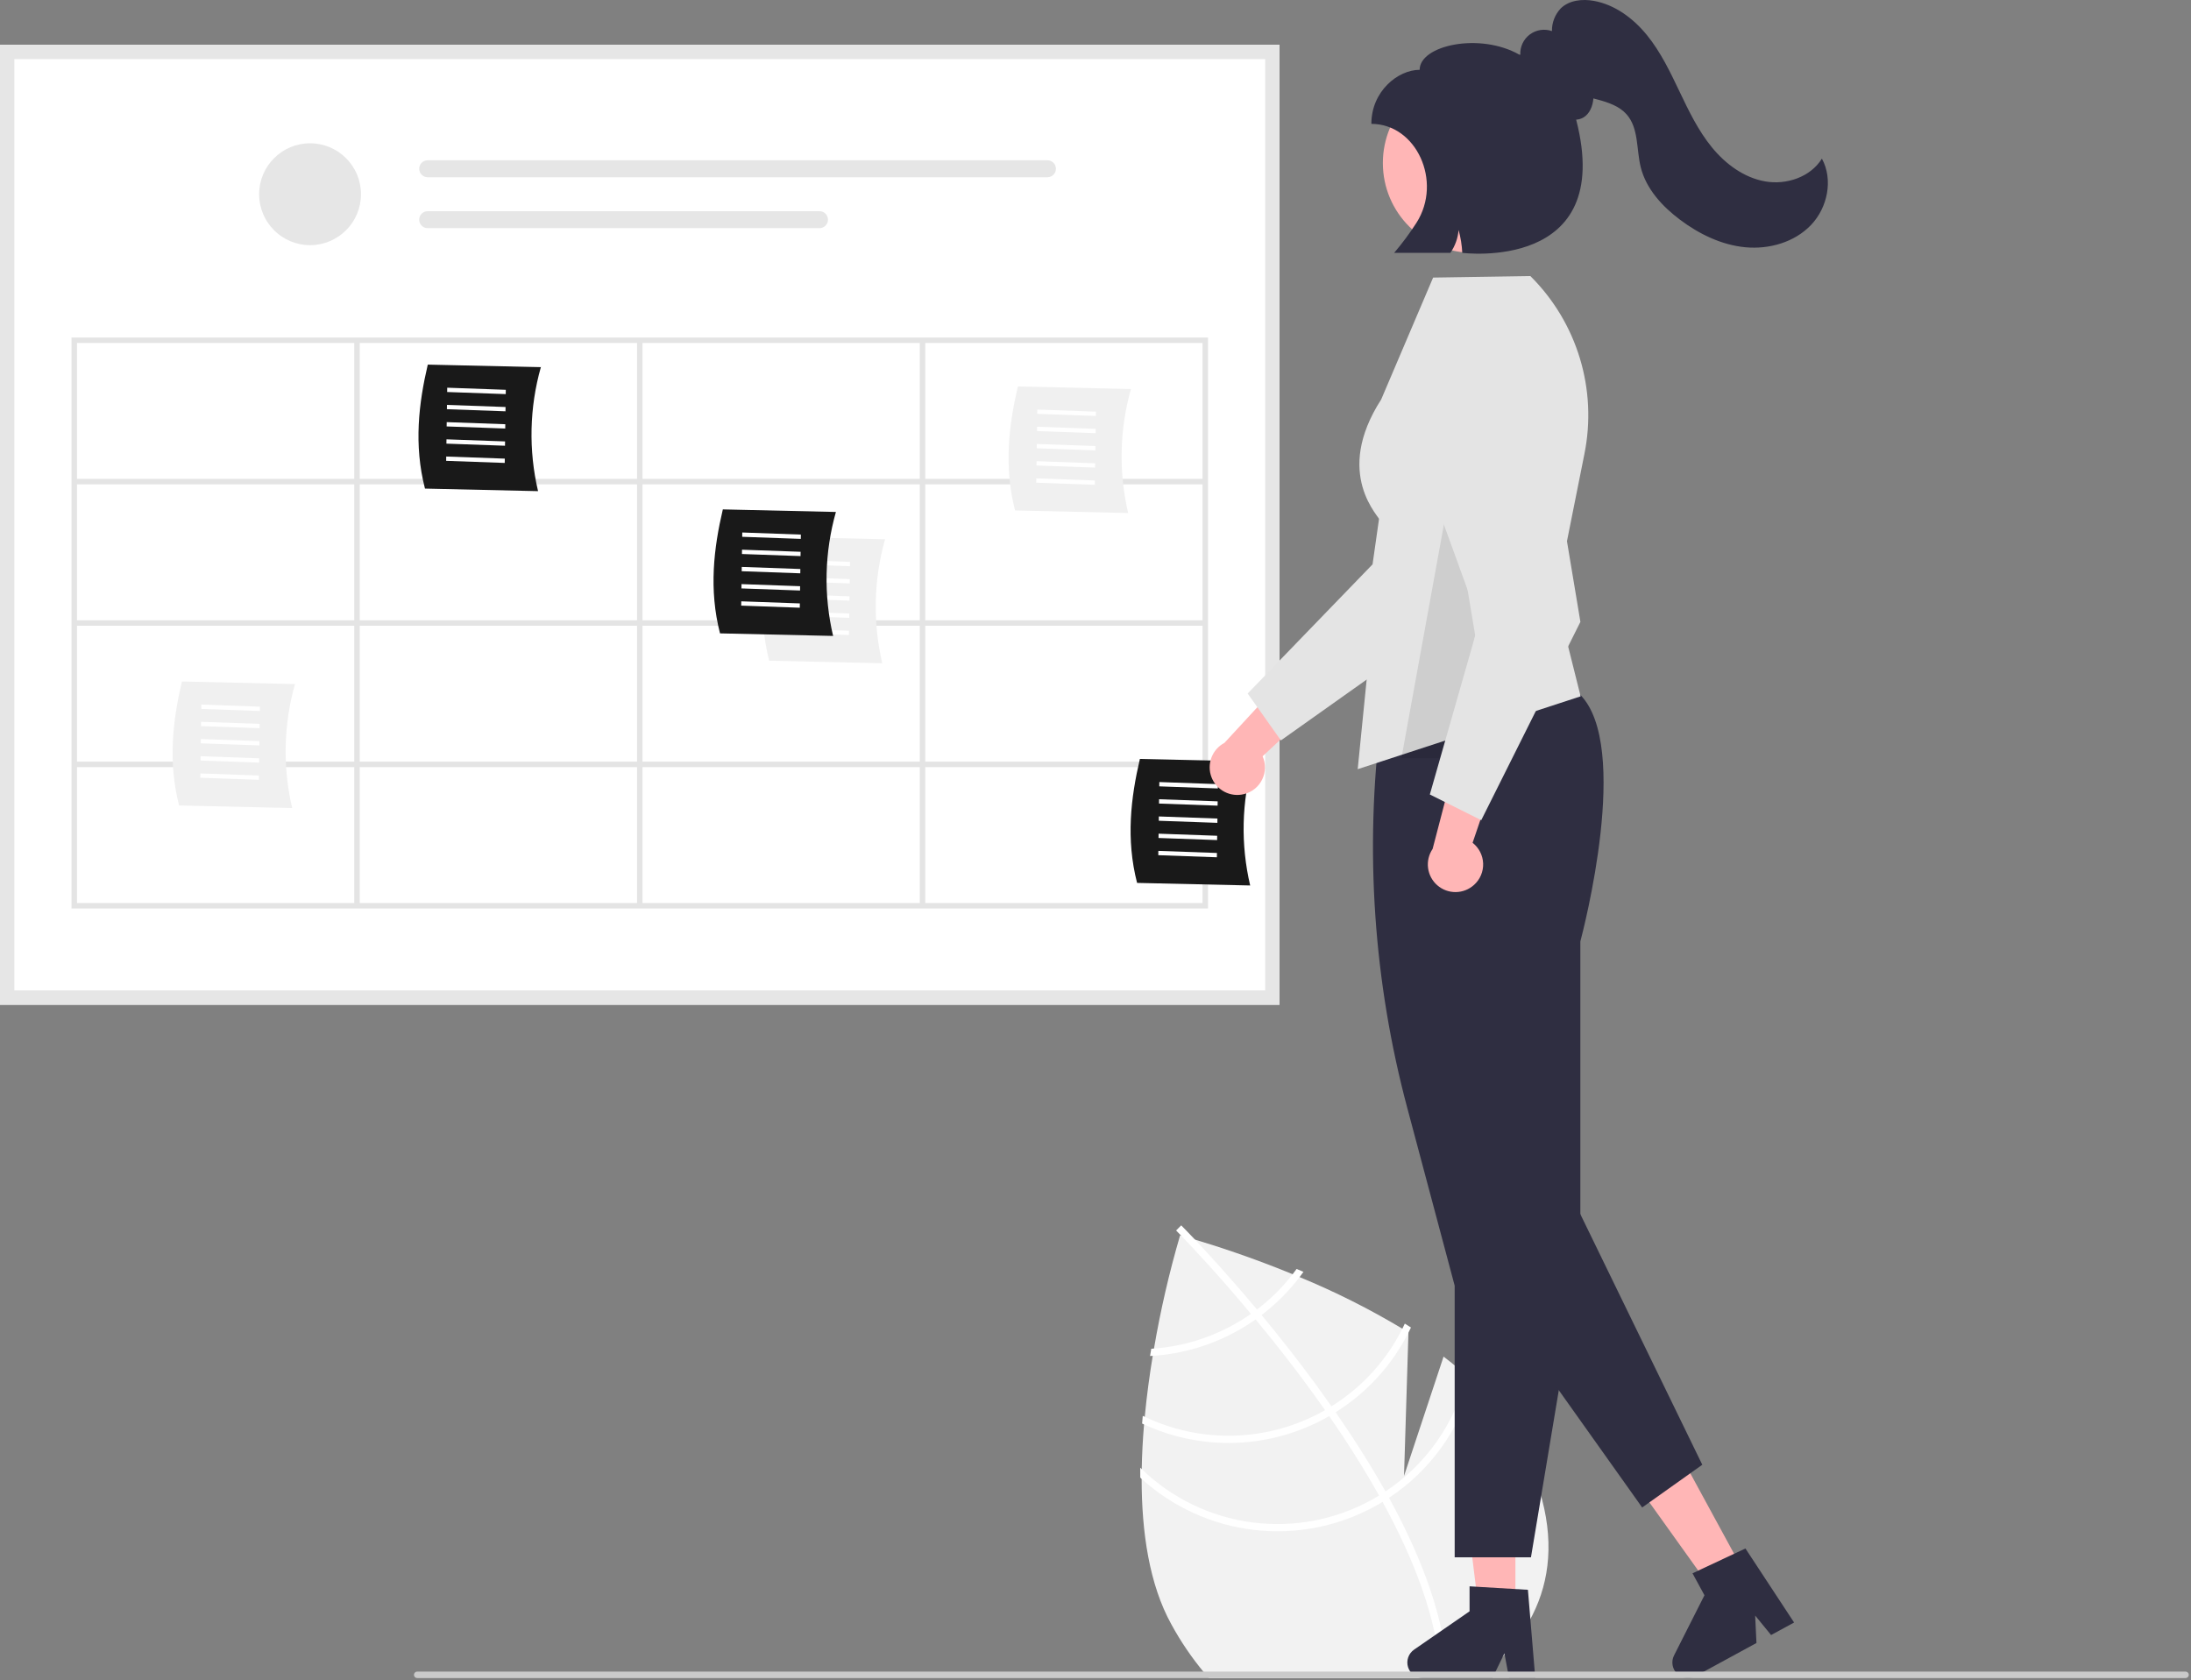 <svg width="802" height="615" viewBox="0 0 802 615" fill="none" xmlns="http://www.w3.org/2000/svg">
<rect x="0" y="0" width="802" height="615" fill="#808080" stroke="none"/>
<g clip-path="url(#clip0_2877_2)">
<path d="M543.771 612.312C542.99 612.978 542.184 613.627 541.369 614.269H442.498C441.93 613.627 441.363 612.978 440.804 612.312C436.238 606.836 432.22 600.928 428.805 594.671C420.687 580.048 417.891 560.877 417.891 541.353C417.891 540.16 417.899 538.968 417.924 537.775C418.014 532.298 418.319 526.813 418.771 521.417C418.853 520.48 418.935 519.55 419.026 518.621C419.758 510.882 420.786 503.349 421.954 496.309C422.102 495.412 422.25 494.524 422.406 493.644C424.786 479.662 427.977 465.83 431.963 452.219C431.963 452.219 432.094 452.252 432.349 452.317C433.081 452.523 434.833 453.008 437.407 453.773C444.496 455.879 457.811 460.122 473.166 466.43C474.005 466.767 474.852 467.121 475.707 467.483C488.697 472.838 501.271 479.153 513.325 486.374C514.073 486.826 514.813 487.287 515.553 487.747V487.813L513.933 540.259L528.408 496.597C531.36 498.842 534.181 501.169 536.871 503.579C537.611 504.237 538.351 504.911 539.067 505.61C545.176 511.21 550.391 517.715 554.528 524.896C576.183 563.937 567.095 592.639 543.771 612.312Z" fill="#F2F2F2"/>
<path d="M529.832 614.265H527.2C527.183 613.615 527.159 612.965 527.118 612.307C526.057 592.577 517.594 570.791 506.072 549.762C505.661 548.997 505.242 548.216 504.797 547.451C499.205 537.45 492.971 527.664 486.531 518.362C486.038 517.638 485.528 516.906 485.018 516.183C476.448 503.953 467.599 492.637 459.605 482.973C459.046 482.282 458.47 481.608 457.903 480.942C446.052 466.73 436.273 456.376 432.35 452.313C431.766 451.713 431.314 451.252 431.001 450.932C430.713 450.619 430.541 450.454 430.508 450.422L431.429 449.5L431.437 449.476L432.375 448.555C432.408 448.596 432.975 449.139 433.978 450.183C434.825 451.047 435.985 452.256 437.408 453.769C442.375 459.032 450.591 467.989 460.099 479.346C460.65 480.004 461.217 480.687 461.784 481.369C468.273 489.207 475.305 498.089 482.271 507.638C484.023 510.039 485.722 512.421 487.37 514.784C487.888 515.508 488.398 516.232 488.891 516.956C495.857 527.006 501.941 536.672 507.141 545.954L508.44 548.282C521.698 572.461 528.837 593.877 529.758 612.307C529.79 612.965 529.815 613.615 529.832 614.265Z" fill="white"/>
<path d="M474.615 464.508C474.147 465.158 473.67 465.799 473.168 466.432C469.397 471.293 465.003 475.637 460.1 479.353C459.384 479.879 458.652 480.422 457.904 480.948C455.863 482.372 453.749 483.69 451.571 484.896C442.599 489.892 432.648 492.878 422.408 493.646C422.079 493.679 421.742 493.704 421.413 493.72C421.265 494.6 421.125 495.48 420.969 496.377C421.298 496.36 421.627 496.344 421.956 496.311C432.803 495.605 443.357 492.495 452.854 487.207C455.178 485.918 457.432 484.507 459.606 482.979C460.346 482.461 461.07 481.919 461.785 481.376C467.03 477.392 471.713 472.72 475.709 467.485C476.186 466.852 476.655 466.21 477.116 465.569C476.26 465.207 475.43 464.853 474.615 464.508Z" fill="white"/>
<path d="M514.22 484.516C513.932 485.141 513.628 485.757 513.323 486.374C507.459 498.059 498.476 507.894 487.368 514.789C486.595 515.274 485.814 515.743 485.016 516.187C484.777 516.327 484.522 516.475 484.284 516.607C474.353 522.117 463.25 525.175 451.899 525.525C440.547 525.876 429.276 523.509 419.025 518.621C418.778 518.506 418.539 518.391 418.301 518.276C418.21 519.214 418.128 520.151 418.062 521.097C418.293 521.204 418.531 521.319 418.77 521.418C429.315 526.279 440.859 528.586 452.463 528.152C464.067 527.718 475.406 524.554 485.559 518.918C485.887 518.737 486.208 518.556 486.529 518.367C487.327 517.906 488.116 517.437 488.889 516.96C500.273 509.864 509.495 499.783 515.552 487.814C515.873 487.197 516.177 486.572 516.473 485.938C515.725 485.461 514.977 484.984 514.22 484.516Z" fill="white"/>
<path d="M537.311 501.711C537.171 502.336 537.031 502.961 536.875 503.578C532.644 520.939 522.03 536.07 507.145 545.957C506.38 546.475 505.59 546.969 504.801 547.454C503.953 547.964 503.107 548.474 502.235 548.951C488.839 556.366 473.416 559.282 458.238 557.27C443.059 555.257 428.929 548.423 417.928 537.774C417.739 537.601 417.558 537.421 417.377 537.24C417.377 538.465 417.369 539.674 417.385 540.891C417.55 541.047 417.722 541.204 417.895 541.352C429.35 551.729 443.763 558.264 459.117 560.041C474.47 561.818 489.996 558.748 503.518 551.262C504.39 550.785 505.245 550.291 506.075 549.765C506.881 549.288 507.663 548.795 508.444 548.285C523.541 538.297 534.441 523.109 539.071 505.609C539.227 505.017 539.383 504.425 539.523 503.825C538.808 503.101 538.06 502.418 537.311 501.711Z" fill="white"/>
<path d="M468.355 367.787H0V16.398H468.355V367.787Z" fill="white"/>
<path d="M113.495 89.739C123.791 89.739 132.137 81.392 132.137 71.096C132.137 60.8 123.791 52.453 113.495 52.453C103.198 52.453 94.852 60.8 94.852 71.096C94.852 81.392 103.198 89.739 113.495 89.739Z" fill="#E6E6E6"/>
<path d="M156.547 58.664C155.724 58.666 154.935 58.994 154.353 59.576C153.772 60.159 153.445 60.948 153.445 61.771C153.445 62.594 153.772 63.384 154.353 63.966C154.935 64.549 155.724 64.877 156.547 64.878H383.406C384.229 64.877 385.018 64.549 385.599 63.966C386.181 63.384 386.507 62.594 386.507 61.771C386.507 60.948 386.181 60.159 385.599 59.576C385.018 58.994 384.229 58.666 383.406 58.664H156.547Z" fill="#E6E6E6"/>
<path d="M156.551 77.305C155.727 77.303 154.936 77.629 154.352 78.21C153.768 78.792 153.439 79.581 153.438 80.405C153.436 81.229 153.761 82.02 154.343 82.604C154.924 83.188 155.714 83.517 156.538 83.519H299.961C300.369 83.52 300.774 83.44 301.151 83.284C301.529 83.128 301.872 82.9 302.161 82.611C302.45 82.322 302.68 81.98 302.836 81.602C302.993 81.225 303.073 80.82 303.073 80.412C303.073 80.003 302.993 79.599 302.836 79.222C302.68 78.844 302.45 78.501 302.161 78.213C301.872 77.924 301.529 77.695 301.151 77.54C300.774 77.384 300.369 77.304 299.961 77.305H156.551Z" fill="#E6E6E6"/>
<path d="M468.355 367.787H0V16.398H468.355V367.787ZM5.242 362.545H463.113V21.64H5.242V362.545Z" fill="#E6E6E6"/>
<path d="M26.18 123.555V332.555H442.18V123.555H26.18ZM440.18 175.305H338.68V125.555H440.18V175.305ZM235.18 175.305V125.555H336.68V175.305H235.18ZM336.68 177.305V227.055H235.18V177.305H336.68ZM233.18 175.305H131.68V125.555H233.18V175.305ZM233.18 177.305V227.055H131.68V177.305H233.18ZM129.68 227.055H28.18V177.305H129.68V227.055ZM129.68 229.055V278.805H28.18V229.055H129.68ZM131.68 229.055H233.18V278.805H131.68V229.055ZM233.18 280.805V330.555H131.68V280.805H233.18ZM235.18 280.805H336.68V330.555H235.18V280.805ZM235.18 278.805V229.055H336.68V278.805H235.18ZM338.68 229.055H440.18V278.805H338.68V229.055ZM338.68 227.055V177.305H440.18V227.055H338.68ZM129.68 125.555V175.305H28.18V125.555H129.68ZM28.18 280.805H129.68V330.555H28.18V280.805ZM338.68 330.555V280.805H440.18V330.555H338.68Z" fill="#E4E4E4"/>
<path d="M196.952 179.788L155.559 178.851C151.419 162.812 153.283 147.541 156.587 133.469L197.979 134.406C193.792 149.201 193.439 164.819 196.952 179.788Z" fill="#191919"/>
<path d="M163.68 143.497L163.702 141.922L185.147 142.688L185.124 144.263L163.68 143.497Z" fill="white"/>
<path d="M163.586 149.794L163.608 148.219L185.052 148.986L185.03 150.561L163.586 149.794Z" fill="white"/>
<path d="M163.492 156.098L163.515 154.523L184.959 155.29L184.937 156.865L163.492 156.098Z" fill="white"/>
<path d="M163.406 162.395L163.428 160.82L184.873 161.587L184.85 163.162L163.406 162.395Z" fill="white"/>
<path d="M163.312 168.692L163.335 167.117L184.779 167.884L184.757 169.459L163.312 168.692Z" fill="white"/>
<path d="M106.952 295.788L65.559 294.851C61.419 278.812 63.283 263.541 66.587 249.469L107.979 250.406C103.792 265.201 103.439 280.819 106.952 295.788Z" fill="#F0F0F0"/>
<path d="M73.68 259.497L73.702 257.922L95.147 258.688L95.124 260.263L73.68 259.497Z" fill="white"/>
<path d="M73.586 265.794L73.608 264.219L95.052 264.986L95.03 266.561L73.586 265.794Z" fill="white"/>
<path d="M73.492 272.098L73.515 270.523L94.959 271.29L94.937 272.865L73.492 272.098Z" fill="white"/>
<path d="M73.406 278.395L73.428 276.82L94.873 277.587L94.85 279.162L73.406 278.395Z" fill="white"/>
<path d="M73.312 284.692L73.335 283.117L94.779 283.884L94.757 285.459L73.312 284.692Z" fill="white"/>
<path d="M322.952 242.788L281.559 241.851C277.419 225.812 279.283 210.541 282.587 196.469L323.979 197.406C319.792 212.201 319.439 227.819 322.952 242.788Z" fill="#F0F0F0"/>
<path d="M289.68 206.497L289.702 204.922L311.147 205.688L311.124 207.263L289.68 206.497Z" fill="white"/>
<path d="M289.586 212.794L289.608 211.219L311.052 211.986L311.03 213.561L289.586 212.794Z" fill="white"/>
<path d="M289.492 219.098L289.515 217.523L310.959 218.29L310.937 219.865L289.492 219.098Z" fill="white"/>
<path d="M289.406 225.395L289.428 223.82L310.873 224.587L310.85 226.162L289.406 225.395Z" fill="white"/>
<path d="M289.312 231.692L289.335 230.117L310.78 230.884L310.757 232.459L289.312 231.692Z" fill="white"/>
<path d="M304.952 232.788L263.559 231.851C259.419 215.812 261.283 200.541 264.587 186.469L305.979 187.406C301.792 202.201 301.439 217.819 304.952 232.788Z" fill="#191919"/>
<path d="M271.68 196.497L271.702 194.922L293.147 195.688L293.124 197.263L271.68 196.497Z" fill="white"/>
<path d="M271.586 202.794L271.608 201.219L293.052 201.986L293.03 203.561L271.586 202.794Z" fill="white"/>
<path d="M271.492 209.098L271.515 207.523L292.959 208.29L292.937 209.865L271.492 209.098Z" fill="white"/>
<path d="M271.406 215.395L271.428 213.82L292.873 214.587L292.85 216.162L271.406 215.395Z" fill="white"/>
<path d="M271.312 221.692L271.335 220.117L292.78 220.884L292.757 222.459L271.312 221.692Z" fill="white"/>
<path d="M457.616 324.132L416.223 323.195C412.083 307.156 413.947 291.885 417.251 277.812L458.643 278.75C454.456 293.545 454.103 309.162 457.616 324.132Z" fill="#191919"/>
<path d="M424.344 287.848L424.367 286.273L445.811 287.04L445.788 288.615L424.344 287.848Z" fill="white"/>
<path d="M424.25 294.145L424.272 292.57L445.717 293.337L445.694 294.912L424.25 294.145Z" fill="white"/>
<path d="M424.164 300.442L424.187 298.867L445.631 299.633L445.609 301.208L424.164 300.442Z" fill="white"/>
<path d="M424.07 306.747L424.093 305.172L445.537 305.938L445.514 307.513L424.07 306.747Z" fill="white"/>
<path d="M423.984 313.044L424.006 311.469L445.451 312.236L445.428 313.811L423.984 313.044Z" fill="white"/>
<path d="M412.952 187.788L371.559 186.851C367.419 170.812 369.283 155.541 372.587 141.469L413.979 142.406C409.792 157.201 409.439 172.819 412.952 187.788Z" fill="#F0F0F0"/>
<path d="M379.68 151.497L379.702 149.922L401.147 150.688L401.124 152.263L379.68 151.497Z" fill="white"/>
<path d="M379.586 157.794L379.608 156.219L401.052 156.986L401.03 158.561L379.586 157.794Z" fill="white"/>
<path d="M379.492 164.098L379.515 162.523L400.959 163.29L400.937 164.865L379.492 164.098Z" fill="white"/>
<path d="M379.406 170.395L379.428 168.82L400.873 169.587L400.85 171.162L379.406 170.395Z" fill="white"/>
<path d="M379.312 176.692L379.335 175.117L400.78 175.884L400.757 177.459L379.312 176.692Z" fill="white"/>
<path d="M455.38 290.688C456.807 290.337 458.14 289.676 459.285 288.754C460.43 287.832 461.358 286.669 462.005 285.349C462.652 284.029 463.002 282.583 463.03 281.114C463.058 279.644 462.763 278.186 462.166 276.842L488.265 252.433L470.21 248.094L448.193 271.938C446.003 273.091 444.311 275.006 443.438 277.322C442.566 279.638 442.573 282.194 443.459 284.505C444.345 286.816 446.047 288.722 448.245 289.862C450.442 291.001 452.981 291.295 455.38 290.688Z" fill="#FFB6B6"/>
<path d="M468.867 271.027L456.695 253.865L502.414 206.579L513.029 132.043C513.554 128.359 514.884 124.835 516.923 121.723C518.963 118.61 521.663 115.985 524.831 114.033C528 112.081 531.559 110.85 535.257 110.429C538.954 110.007 542.699 110.405 546.226 111.593C552.593 113.747 557.846 118.339 560.832 124.361C563.818 130.383 564.293 137.344 562.153 143.716L535.068 224.074L468.867 271.027Z" fill="#E4E4E4"/>
<path d="M554.706 588.618L541.194 588.617L534.766 536.5L554.709 536.501L554.706 588.618Z" fill="#FFB6B6"/>
<path d="M561.976 614.276H552.388L550.677 605.224L546.294 614.276H520.865C519.646 614.276 518.459 613.886 517.477 613.164C516.495 612.442 515.77 611.424 515.407 610.261C515.045 609.097 515.063 607.848 515.461 606.695C515.858 605.543 516.614 604.548 517.617 603.856L537.924 589.831V580.68L559.283 581.955L561.976 614.276Z" fill="#2F2E41"/>
<path d="M638.067 574.865L626.198 581.323L595.641 538.617L613.158 529.086L638.067 574.865Z" fill="#FFB6B6"/>
<path d="M656.716 593.931L648.294 598.514L642.465 591.381L642.941 601.427L620.605 613.581C619.534 614.164 618.306 614.389 617.098 614.224C615.89 614.058 614.767 613.512 613.892 612.663C613.017 611.814 612.437 610.708 612.235 609.506C612.033 608.304 612.221 607.068 612.771 605.981L623.905 583.956L619.531 575.918L638.902 566.828L656.716 593.931Z" fill="#2F2E41"/>
<path d="M560.397 570.061H532.474V470.626L515.186 405.8C502.779 359.44 499.482 311.114 505.477 263.499L505.502 263.304L505.652 263.178C506.096 262.805 550.341 226.221 578.327 254.207C597.191 273.072 579.466 340.903 578.474 344.626V461.561L560.397 570.061Z" fill="#2F2E41"/>
<path d="M496.977 281.558L505.977 191.558C504.807 189.104 487.977 173.558 505.575 146.226L524.583 101.608L560.18 101.055L560.33 101.205C568.704 109.561 574.881 119.86 578.309 131.182C581.738 142.505 582.311 154.5 579.978 166.099L569.489 218.546L578.577 254.9L496.977 281.558Z" fill="#E4E4E4"/>
<path d="M543.742 471.136L601.106 551.823L623.111 536.178L575.202 437.727L543.742 471.136Z" fill="#2F2E41"/>
<path d="M539.058 92.537C557.211 92.537 571.928 77.82 571.928 59.667C571.928 41.513 557.211 26.797 539.058 26.797C520.904 26.797 506.188 41.513 506.188 59.667C506.188 77.82 520.904 92.537 539.058 92.537Z" fill="#FFB6B6"/>
<path opacity="0.1" d="M530.977 178.555L539.977 232.555L530.977 277.555H512.977L521.159 232.555L530.977 178.555Z" fill="black"/>
<path d="M539.562 323.92C540.656 322.938 541.521 321.728 542.097 320.376C542.672 319.023 542.944 317.56 542.894 316.091C542.843 314.622 542.471 313.182 541.803 311.872C541.135 310.562 540.189 309.415 539.03 308.51L550.562 274.688L532.59 279.361L524.394 310.763C523.004 312.811 522.413 315.297 522.734 317.752C523.054 320.206 524.264 322.457 526.134 324.079C528.003 325.701 530.403 326.581 532.878 326.551C535.353 326.522 537.731 325.586 539.562 323.92Z" fill="#FFB6B6"/>
<path d="M542.199 300.232L523.381 290.823L541.451 227.58L515.722 156.825C514.45 153.327 513.964 149.593 514.298 145.886C514.631 142.18 515.777 138.592 517.654 135.379C519.53 132.165 522.091 129.403 525.154 127.291C528.218 125.178 531.709 123.765 535.379 123.153C542.011 122.056 548.807 123.633 554.277 127.54C559.746 131.447 563.443 137.364 564.555 143.993L578.496 227.639L542.199 300.232Z" fill="#E4E4E4"/>
<path d="M801.193 613.081C801.194 613.237 801.163 613.392 801.104 613.536C801.044 613.681 800.956 613.812 800.846 613.923C800.735 614.034 800.604 614.121 800.459 614.181C800.315 614.241 800.16 614.271 800.003 614.271H152.713C152.398 614.271 152.095 614.145 151.872 613.922C151.649 613.699 151.523 613.396 151.523 613.081C151.523 612.765 151.649 612.462 151.872 612.239C152.095 612.016 152.398 611.891 152.713 611.891H800.003C800.319 611.891 800.621 612.017 800.844 612.24C801.067 612.463 801.193 612.765 801.193 613.081Z" fill="#CACACA"/>
<path d="M666.894 58.061C662.747 64.793 653.963 67.761 646.172 66.413C638.38 65.065 631.61 60.036 626.61 53.912C621.61 47.787 618.151 40.577 614.747 33.44C611.343 26.304 607.9 19.089 602.925 12.944C597.949 6.798 591.215 1.731 583.435 0.319C579.201 -0.449 574.405 0.058 571.316 3.054C569.186 5.299 568.023 8.291 568.078 11.385C566.731 10.911 565.289 10.776 563.878 10.99C562.466 11.205 561.13 11.764 559.985 12.617C558.841 13.471 557.924 14.592 557.316 15.884C556.707 17.175 556.425 18.596 556.496 20.022C556.38 20.02 556.266 20.012 556.151 20.012C541.655 11.771 519.652 16.558 519.652 25.558C511.698 25.558 501.977 33.413 501.977 45.342C518.425 45.342 528.105 66.417 518.503 81.528C516.024 85.382 513.291 89.067 510.323 92.558H530.891C532.617 90.082 533.658 87.194 533.909 84.187C534.665 86.919 535.116 89.727 535.256 92.558C535.256 92.558 591.441 99.798 576.939 43.795C577.899 43.747 578.832 43.465 579.657 42.971C581.847 41.652 583.039 38.861 583.248 36.028C583.79 36.173 584.331 36.318 584.869 36.462C588.735 37.505 592.75 38.858 595.404 41.856C599.888 46.925 598.944 54.617 600.573 61.185C602.536 69.106 608.411 75.513 614.936 80.414C621.947 85.679 630.138 89.679 638.866 90.51C647.595 91.34 656.883 88.686 662.931 82.337C668.979 75.989 671.085 65.763 666.894 58.061Z" fill="#2F2E41"/>
</g>
<defs>
<clipPath id="clip0_2877_2">
<rect width="801.197" height="614.273" fill="white"/>
</clipPath>
</defs>
</svg>
